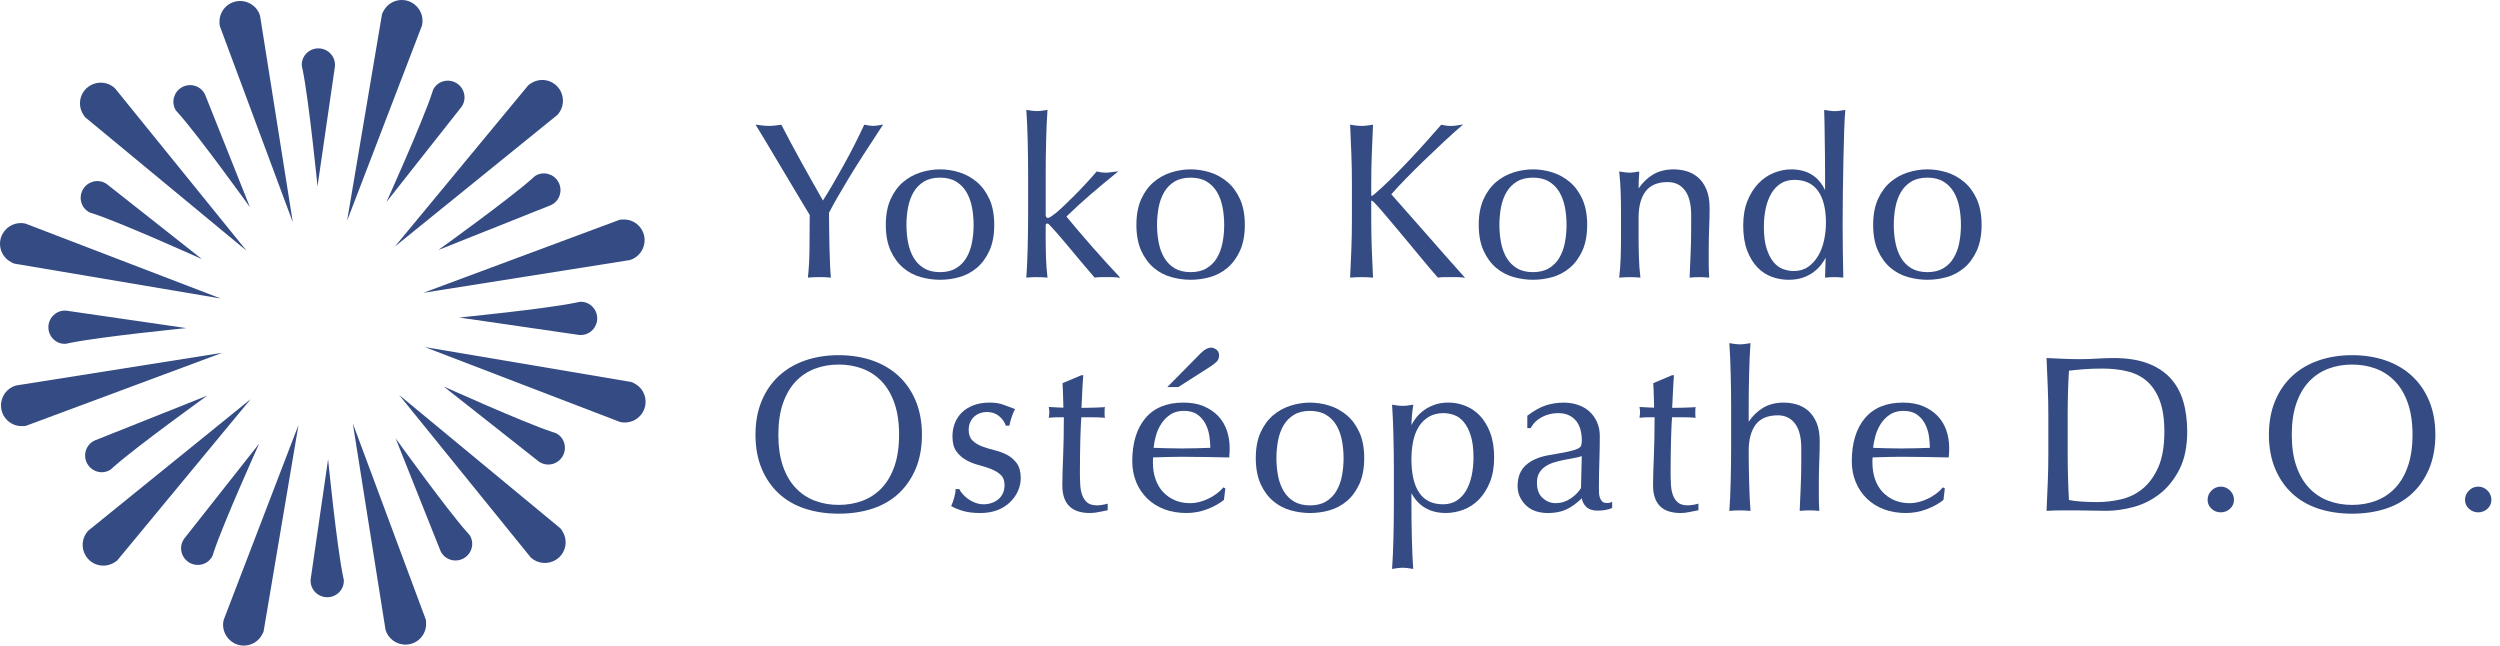 <svg fill="none" height="47" viewBox="0 0 182 47" width="182" xmlns="http://www.w3.org/2000/svg"><g fill="#344b83"><path d="m58.819 20.157c.064-.551.101-1.23.112-2.019.01-.792.016-1.621.016-2.489-.101-.159-.259-.424-.467-.772-.209-.348-.439-.733-.691-1.156-.252-.423-1.338-2.243-1.59-2.666-.252-.423-.479-.803-.682-1.14-.203-.337-.358-.591-.465-.762l-.051-.082.096.014c.149.021.296.04.44.056.141.016.288.024.436.024.148 0 .295-.008.436-.024.144-.016.291-.035.441-.056l.032-.005.015.029c.48.928.974 1.852 1.469 2.745.49.886 1.01 1.809 1.544 2.744.234-.368.479-.773.73-1.204.267-.46.535-.931.802-1.412.268-.482.527-.97.77-1.452.244-.482.476-.96.69-1.42l.015-.032.035.007c.263.053.471.079.618.079.146 0 .354-.027.617-.079l.106-.021-.059.09c-.514.781-.974 1.488-1.381 2.119-.404.627-.766 1.205-1.075 1.717-.31.513-.583.976-.819 1.388-.234.409-.439.784-.609 1.114.005.375.008.798.013 1.248.005.449.013.891.024 1.324.011.433.024.835.04 1.204.016.376.035.667.056.889l.005.054-.054-.005c-.243-.021-.506-.032-.783-.032-.277 0-.54.011-.783.032l-.055.005z"/><path d="m68.434 12.933c-.461 0-.853.095-1.165.283-.313.188-.567.445-.755.763-.189.321-.325.692-.404 1.101-.08.413-.12.848-.12 1.292 0 .444.04.879.12 1.292.079.411.215.781.404 1.102.188.318.442.575.755.763.313.187.705.283 1.165.283.46 0 .852-.095 1.165-.283.313-.188.568-.445.755-.763.189-.321.325-.691.404-1.102.079-.413.12-.848.12-1.292 0-.445-.04-.88-.12-1.292-.079-.41-.215-.781-.404-1.101-.188-.318-.442-.575-.755-.763-.312-.188-.704-.283-1.165-.283zm0 7.435c-.463 0-.934-.065-1.401-.194-.47-.13-.9-.357-1.278-.675-.378-.319-.688-.741-.919-1.252s-.349-1.142-.349-1.874c0-.731.117-1.361.349-1.873.232-.512.541-.934.919-1.253.378-.318.807-.553 1.276-.699.468-.145.94-.219 1.403-.219.473 0 .948.074 1.411.219.463.145.89.381 1.268.699.378.319.687.74.919 1.253.232.512.349 1.143.349 1.873 0 .731-.118 1.361-.349 1.874-.232.512-.541.933-.919 1.252-.378.318-.805.545-1.27.675-.462.129-.936.194-1.409.194z"/><path d="m81.437 20.208c-.179-.021-.342-.032-.484-.032h-.811c-.137 0-.281.011-.427.032l-.024.003-.016-.018c-.236-.268-.504-.581-.804-.94l-.891-1.068c-.294-.353-.575-.684-.843-.995-.273-.316-.499-.568-.689-.769-.033-.043-.068-.078-.107-.108-.035-.026-.069-.039-.101-.039-.057 0-.115.017-.115.147v.963c0 .477.008.95.024 1.404.016.453.051.914.104 1.369l.007.055-.055-.005c-.243-.021-.485-.032-.719-.032-.234 0-.476.011-.719.032l-.054.005.005-.054c.021-.247.04-.559.056-.929.016-.375.029-.77.04-1.188.01-.417.018-.84.024-1.268.005-.428.008-.824.008-1.188v-2.907c0-.364-.003-.76-.008-1.188-.006-.428-.014-.851-.024-1.268-.011-.417-.024-.816-.04-1.196-.016-.379-.035-.703-.056-.97l-.005-.058.058.011c.294.053.534.079.715.079.18 0 .42-.027.715-.079l.058-.011-.005.058c-.022.267-.04.591-.056.97-.016.38-.03.779-.04 1.196-.011.417-.019.84-.024 1.268-.006.428-.008.824-.008 1.188v2.923c0 .26.107.26.148.26.075 0 .161-.035.254-.103.102-.075.217-.16.345-.257.094-.073.258-.218.486-.431.23-.214.486-.462.77-.745.279-.279.573-.583.874-.906.299-.32.574-.628.818-.914l.018-.021.027.007c.209.052.411.079.599.079.116 0 .233-.008.347-.024.118-.016.268-.035.451-.056l.155-.018-.122.098c-.67.542-1.321 1.085-1.934 1.613-.604.52-1.184 1.052-1.727 1.583.602.728 1.228 1.463 1.86 2.183.645.736 1.312 1.47 1.982 2.183l.085.09z"/><path d="m86.677 12.933c-.461 0-.853.095-1.165.283-.313.188-.567.445-.755.763-.189.321-.325.692-.404 1.101-.079.413-.12.848-.12 1.292 0 .444.04.879.12 1.292.079.411.215.781.404 1.102.188.318.442.575.755.763.313.187.705.283 1.165.283.46 0 .852-.095 1.165-.283.313-.188.568-.445.755-.763.189-.321.325-.691.404-1.102.079-.413.12-.848.12-1.292 0-.445-.04-.88-.12-1.292-.079-.41-.215-.781-.404-1.101-.188-.318-.442-.575-.755-.763-.312-.188-.704-.283-1.165-.283zm0 7.435c-.463 0-.934-.065-1.401-.194-.47-.13-.9-.357-1.278-.675-.378-.319-.688-.741-.919-1.252s-.349-1.142-.349-1.874c0-.731.118-1.361.349-1.873.232-.512.541-.934.919-1.253.378-.318.807-.553 1.276-.699.468-.145.94-.219 1.403-.219.473 0 .948.074 1.411.219.463.145.89.381 1.268.699.378.319.687.74.919 1.253.232.512.349 1.143.349 1.873 0 .731-.118 1.361-.349 1.874-.232.512-.541.933-.919 1.252-.378.318-.805.545-1.27.675-.462.129-.936.194-1.409.194z"/><path d="m106.535 20.207c-.157-.021-.317-.032-.475-.032h-.924c-.142 0-.289.011-.435.032l-.024.004-.016-.018c-.386-.439-.815-.947-1.278-1.51-.466-.567-.921-1.116-1.365-1.646-.444-.53-.845-1.006-1.204-1.429-.355-.419-.622-.718-.792-.888-.108-.107-.15-.116-.161-.116-.018 0-.035 0-.035.051v1.397c0 .703.014 1.405.04 2.086.027.685.056 1.359.088 2.023l.003.052-.052-.005c-.243-.021-.506-.032-.783-.032s-.54.011-.783.032l-.052.005.003-.052c.032-.664.061-1.338.088-2.023.027-.685.04-1.387.04-2.086v-2.762c0-.699-.013-1.398-.04-2.078-.027-.679-.056-1.373-.088-2.079l-.003-.055.055.008c.139.022.272.04.4.056.125.016.253.024.38.024s.255-.008.38-.024c.128-.016.262-.034.4-.056l.055-.008-.003.055c-.032.706-.062 1.4-.088 2.079-.026.677-.04 1.376-.04 2.078v.883c0 .084.032.084.051.084.008 0 .054-.006.195-.133.374-.321.77-.688 1.178-1.091.409-.403.827-.829 1.244-1.267.413-.435.829-.885 1.236-1.34.406-.455.797-.896 1.171-1.324l.017-.019.026.005c.117.021.229.04.335.056.104.016.21.024.315.024.126 0 .254-.008.38-.024.127-.016.255-.034.383-.056l.16-.027-.123.106c-.373.319-.799.703-1.267 1.139-.471.439-.945.888-1.421 1.348-.475.46-.934.916-1.364 1.356-.418.429-.773.809-1.056 1.133.859.965 1.725 1.948 2.6 2.949.873 1.001 1.778 2.025 2.689 3.043l.081.091z"/><path d="m111.6 12.933c-.461 0-.853.095-1.165.283-.314.188-.568.445-.756.763-.189.321-.325.692-.403 1.101-.08.413-.12.848-.12 1.292 0 .444.04.879.12 1.292.078.411.214.781.403 1.102.188.318.442.575.756.763.312.187.704.283 1.165.283.46 0 .852-.095 1.165-.283.313-.188.567-.445.755-.763.189-.321.325-.691.404-1.102.079-.413.12-.848.12-1.292 0-.445-.041-.88-.12-1.292-.079-.41-.215-.781-.404-1.101-.188-.318-.442-.575-.755-.763-.312-.188-.704-.283-1.165-.283zm0 7.435c-.463 0-.934-.065-1.401-.194-.47-.13-.9-.357-1.278-.675-.378-.319-.688-.741-.919-1.252-.232-.512-.35-1.142-.35-1.874 0-.731.118-1.361.35-1.873.231-.512.541-.934.919-1.253.378-.318.807-.553 1.276-.699.468-.145.94-.219 1.403-.219.473 0 .947.074 1.41.219.464.145.89.381 1.268.699.378.319.688.74.92 1.253s.349 1.143.349 1.873c0 .731-.117 1.361-.349 1.874-.232.512-.542.933-.919 1.252-.379.318-.806.545-1.27.675-.462.129-.936.194-1.409.194z"/><path d="m124.378 20.208c-.211-.021-.436-.032-.67-.032-.223 0-.443.011-.654.032l-.051.005.002-.052c.021-.556.045-1.129.072-1.718.027-.589.04-1.198.04-1.813v-.98c0-.789-.154-1.393-.457-1.795-.3-.398-.72-.6-1.248-.6-.731 0-1.273.226-1.61.672-.341.45-.513 1.095-.513 1.916v1.365c0 .477.008.988.024 1.516.016.527.051 1.01.104 1.433l.007.056-.055-.005c-.243-.021-.485-.032-.719-.032-.235 0-.476.011-.719.032l-.056.005.007-.056c.053-.425.088-.908.104-1.433.016-.523.024-1.034.024-1.516v-1.67c0-.482-.008-.993-.024-1.516-.016-.525-.051-1.024-.104-1.482l-.007-.06.06.011c.296.053.536.08.715.08.083 0 .175-.008.274-.024l.389-.061.024.052c-.029.393-.045.789-.048 1.18.292-.428.642-.766 1.04-1.005.423-.255.933-.384 1.516-.384.302 0 .612.044.92.13.31.087.594.239.844.451.25.212.457.504.614.867.157.363.237.831.237 1.391 0 .458-.011.936-.032 1.423-.021.479-.032 1-.032 1.548v1.044c0 .171.002.339.008.504.005.166.013.323.024.472l.004.053z"/><path d="m130.629 13.095c-.375 0-.705.087-.98.258-.276.172-.509.415-.691.723-.185.311-.323.679-.413 1.094-.09.418-.135.871-.135 1.347 0 .635.066 1.165.198 1.576.132.41.302.742.506.989.202.244.436.415.695.508.262.094.521.142.772.142.406 0 .759-.103 1.05-.305.292-.204.539-.475.733-.805.195-.331.339-.713.429-1.135.09-.423.135-.852.135-1.275 0-1.013-.197-1.795-.585-2.326-.385-.526-.962-.792-1.714-.792zm-.418 7.274c-.41 0-.817-.071-1.211-.211-.395-.141-.752-.374-1.061-.694-.309-.319-.56-.735-.749-1.236-.188-.5-.284-1.108-.284-1.806 0-.688.104-1.294.309-1.8.204-.506.475-.935.804-1.275.329-.34.707-.598 1.124-.765.415-.167.84-.252 1.261-.252 1.157 0 1.984.509 2.46 1.512v-1.435c0-.406-.003-.815-.008-1.228l-.032-2.24c-.006-.331-.014-.626-.024-.882l-.003-.056.056.009c.127.022.25.04.367.056.115.016.232.024.348.024.115 0 .229-.008.338-.024.113-.016.238-.034.377-.056l.058-.009-.006.058c-.032.34-.059.839-.08 1.483-.022.648-.04 1.362-.056 2.143-.016.782-.03 1.584-.04 2.408-.011.825-.016 1.579-.016 2.264 0 .738.005 1.402.016 1.99l.033 1.865-.051-.005c-.211-.021-.42-.032-.622-.032-.191 0-.395.011-.605.032l-.052.005.046-1.446c-.079.142-.177.294-.292.452-.145.2-.332.39-.554.563-.223.174-.489.317-.792.424-.303.108-.659.163-1.059.163"/><path d="m140.312 12.933c-.461 0-.853.095-1.165.283-.313.188-.567.445-.755.763-.189.321-.325.692-.404 1.101-.08.413-.12.848-.12 1.292 0 .444.04.879.12 1.292.079.411.215.781.404 1.102.188.318.442.575.755.763.313.187.705.283 1.165.283.461 0 .853-.095 1.165-.283.313-.188.568-.445.755-.763.189-.321.326-.691.404-1.102.08-.413.12-.848.12-1.292 0-.445-.04-.88-.12-1.292-.078-.41-.214-.781-.404-1.101-.187-.318-.442-.575-.755-.763-.312-.188-.704-.283-1.165-.283zm0 7.435c-.462 0-.934-.065-1.401-.194-.47-.13-.9-.357-1.278-.675-.378-.319-.687-.741-.919-1.252s-.349-1.142-.349-1.874c0-.731.117-1.361.349-1.873.232-.512.541-.934.919-1.253.378-.318.808-.553 1.277-.699.468-.145.94-.219 1.402-.219.473 0 .948.074 1.411.219.463.145.89.381 1.268.699.378.319.687.74.919 1.253s.35 1.143.35 1.873c0 .731-.118 1.361-.35 1.874-.232.512-.541.933-.919 1.252-.378.318-.805.545-1.269.675-.462.129-.937.194-1.41.194z"/><path d="m61.051 26.54c-.613 0-1.193.102-1.726.302-.531.2-1.002.513-1.396.928-.396.416-.708.951-.93 1.59-.222.64-.335 1.41-.335 2.289 0 .88.113 1.65.335 2.289.222.639.534 1.173.93 1.589.395.416.865.729 1.396.928.533.201 1.114.302 1.726.302.623 0 1.209-.102 1.742-.302.531-.2 1.001-.512 1.396-.928s.708-.951.929-1.59c.222-.64.335-1.41.335-2.289 0-.879-.113-1.649-.335-2.289-.222-.638-.534-1.173-.929-1.59-.395-.416-.865-.728-1.396-.928-.533-.201-1.119-.302-1.742-.302zm0 10.856c-.878 0-1.698-.122-2.439-.363-.742-.242-1.388-.615-1.92-1.11-.533-.494-.952-1.108-1.248-1.822-.295-.713-.445-1.538-.445-2.45 0-.912.15-1.736.445-2.45.295-.715.715-1.327 1.248-1.823.532-.494 1.178-.876 1.919-1.134.74-.257 1.561-.388 2.44-.388.889 0 1.716.131 2.456.388.741.258 1.387.639 1.919 1.134.532.494.952 1.108 1.247 1.823.295.714.445 1.539.445 2.45 0 .912-.15 1.736-.445 2.45-.296.715-.716 1.328-1.247 1.822-.532.495-1.178.868-1.92 1.11-.741.241-1.566.363-2.455.363z"/><path d="m71.376 37.348c-.494 0-.914-.049-1.249-.146-.334-.097-.618-.212-.845-.342l-.036-.021.018-.038c.062-.135.129-.324.198-.564.068-.236.103-.435.103-.59v-.045h.266l.013.025c.051.103.133.218.242.344.109.125.242.244.394.355.152.11.326.203.519.275.192.072.4.11.618.11.198 0 .39-.032.572-.094.182-.062.344-.151.484-.265.138-.113.25-.259.333-.434.082-.175.124-.38.124-.607 0-.318-.09-.563-.267-.73-.182-.172-.412-.315-.685-.425-.274-.111-.58-.21-.91-.295-.334-.086-.646-.209-.926-.365-.283-.157-.523-.37-.713-.631-.192-.263-.29-.629-.29-1.087 0-.357.061-.69.18-.988.119-.299.296-.561.525-.779.228-.217.514-.391.85-.515.336-.124.725-.188 1.156-.188.399 0 .742.055 1.02.164.273.107.531.203.777.289l.05.017-.025.046c-.084.157-.164.354-.238.586-.074.232-.122.414-.143.54l-.006.038h-.264l-.01-.031c-.083-.247-.245-.473-.484-.67-.237-.196-.535-.295-.887-.295-.155 0-.312.026-.467.078-.154.051-.295.13-.419.233-.123.103-.228.238-.309.403-.082.164-.124.362-.124.59 0 .329.09.585.268.763.182.182.411.327.683.431.274.105.581.2.91.279.334.081.645.196.925.341.283.147.524.354.714.616.192.264.29.629.29 1.087 0 .315-.069.629-.205.934-.135.304-.333.581-.588.825-.255.244-.565.436-.923.572-.357.135-.768.204-1.22.204z"/><path d="m79.357 37.348c-.684 0-1.197-.172-1.526-.512-.328-.339-.494-.841-.494-1.493 0-.29.005-.603.016-.941.011-.338.024-.707.04-1.109.016-.401.029-.845.04-1.332.01-.475.016-1.002.016-1.584h-.469c-.085 0-.175.003-.271.008-.096.005-.197.013-.303.024l-.059.006.01-.058c.01-.063.018-.124.024-.182.005-.057.008-.117.008-.18 0-.052-.003-.104-.008-.156-.005-.052-.013-.104-.024-.156l-.011-.058.059.004c.447.03.786.046 1.01.048-.01-.206-.017-.459-.022-.757-.005-.319-.019-.653-.04-.994l-.002-.032 1.363-.575.098-.004h.049l-.004.049c-.032.406-.056.808-.072 1.195-.015.376-.033.753-.054 1.133.125-0.0.328-.003.61-.008.324-.005.674-.019 1.042-.04l.067-.004-.021.063c-.006.019-.014.062-.014.163v.337c0 .087.007.128.014.146l.022.065-.068-.005c-.139-.011-.283-.018-.432-.024-.149-.005-.309-.008-.48-.008h-.749c-.007.057-.018.188-.033.471-.016.299-.03.655-.04 1.067-.011.412-.019.843-.024 1.292-.006.449-.008.851-.008 1.204 0 .297.008.593.024.881.015.284.066.541.15.766.082.222.207.402.371.534.162.132.401.199.71.199.084 0 .198-.011.339-.032.142-.021.267-.048.371-.079l.058-.017v.484l-.037.007c-.181.032-.382.072-.6.12-.222.049-.438.073-.644.073z"/><path d="m84.982 28.178 2.437-2.47c.265-.265.519-.399.755-.399.116 0 .241.046.371.137.136.095.204.237.204.423 0 .205-.07.371-.208.492-.129.113-.261.214-.39.301l-2.373 1.517zm-.011 4.454c.358.011.708.016 1.05.016.353 0 .711-.005 1.075-.016l1.016-.031c-.002-.273-.026-.564-.071-.865-.047-.315-.143-.612-.284-.885-.141-.27-.338-.497-.588-.674-.248-.176-.58-.265-.986-.265-.385 0-.714.089-.979.265-.267.178-.489.403-.661.669-.174.268-.307.567-.396.887-.085.305-.14.597-.163.868.317.011.646.02.988.031zm1.404 4.715c-.581 0-1.119-.09-1.597-.268-.48-.178-.901-.441-1.252-.78-.351-.34-.625-.748-.813-1.212-.189-.463-.284-.972-.284-1.51 0-1.321.32-2.374.95-3.128.632-.756 1.565-1.14 2.773-1.14.571 0 1.071.09 1.487.269.416.178.769.419 1.051.717.281.298.493.652.628 1.052.135.4.203.831.203 1.283 0 .108-.003.213-.008.316-.005.103-.014.208-.024.315l-.004.042-1.76-.033c-.567-.011-1.14-.016-1.717-.016-.353 0-.703.005-1.05.016l-1.014.031c-.006.049-.01.115-.01.197v.209c0 .411.061.8.182 1.157.12.357.298.667.529.924.23.256.516.463.852.615.335.152.728.229 1.17.229.209 0 .427-.029.647-.087.221-.058.44-.138.65-.238.21-.1.41-.22.595-.357.184-.136.346-.285.483-.443l.025-.029.138.083-.102.834-.015.011c-.324.259-.73.483-1.208.665-.48.183-.985.276-1.502.276"/><path d="m95.368 29.913c-.461 0-.853.095-1.165.283-.313.188-.568.445-.755.763-.189.321-.325.692-.404 1.102-.08.413-.12.848-.12 1.292 0 .445.04.879.12 1.292.079.411.215.781.404 1.102.188.318.442.575.755.763.313.187.705.283 1.165.283.46 0 .852-.095 1.165-.283.313-.188.567-.445.755-.763.189-.32.325-.691.404-1.102.079-.413.12-.848.12-1.292 0-.445-.04-.879-.12-1.292-.079-.41-.215-.781-.404-1.102-.188-.318-.442-.575-.755-.763-.312-.188-.704-.283-1.165-.283zm0 7.435c-.463 0-.934-.065-1.401-.194-.47-.13-.9-.357-1.278-.675-.378-.319-.688-.741-.919-1.252s-.349-1.142-.349-1.874c0-.731.117-1.361.349-1.873.232-.512.541-.934.919-1.252.378-.318.807-.553 1.276-.699.468-.145.94-.219 1.403-.219.473 0 .948.074 1.411.219.463.145.89.381 1.268.699.378.319.687.74.919 1.252.232.512.349 1.143.349 1.873 0 .731-.118 1.361-.349 1.874-.232.512-.541.934-.919 1.252-.378.318-.805.545-1.27.675-.462.129-.936.194-1.409.194z"/><path d="m105.099 30.074c-.418 0-.78.09-1.077.267-.298.178-.544.419-.731.716-.189.299-.328.656-.412 1.061-.084.407-.127.844-.127 1.3 0 2.186.773 3.295 2.299 3.295.375 0 .705-.087.98-.258.276-.172.509-.415.692-.723.183-.31.322-.678.412-1.095.09-.419.135-.872.135-1.347 0-.634-.067-1.165-.198-1.576-.132-.41-.302-.742-.506-.989-.203-.244-.437-.415-.695-.508-.262-.094-.522-.142-.772-.142zm-2.272 11.336c-.296-.053-.536-.08-.715-.08-.178 0-.419.027-.714.08l-.058.01.005-.058c.021-.267.04-.59.056-.97.016-.38.029-.779.04-1.196.011-.418.019-.837.024-1.26.005-.423.008-.805.008-1.148v-2.601c0-.363-.003-.76-.008-1.188-.005-.428-.013-.854-.024-1.276-.011-.422-.024-.827-.04-1.212-.016-.385-.035-.716-.056-.994l-.005-.058.058.01c.295.053.536.08.714.08.179 0 .419-.027.715-.08l.062-.011-.009.062c-.043.278-.075.547-.096.8-.018.208-.028.42-.031.631.07-.14.161-.289.27-.444.141-.2.325-.393.546-.571.222-.179.494-.33.808-.449.313-.119.675-.18 1.076-.18.41 0 .821.079 1.22.236.401.157.761.401 1.069.725.307.324.559.743.748 1.244.188.501.284 1.103.284 1.79 0 .688-.104 1.293-.309 1.8-.204.506-.475.932-.804 1.267-.33.335-.711.585-1.133.742-.421.156-.848.235-1.268.235-1.15 0-1.993-.486-2.508-1.447v.887c0 .343.002.725.008 1.148.005.423.013.843.024 1.26.01.417.024.816.04 1.196.016.379.035.702.056.97l.005.058z"/><path d="m115.153 33.207c-.17.056-.364.103-.579.141-.241.043-.484.088-.73.137-.241.047-.486.109-.726.183-.236.074-.449.174-.63.299-.181.124-.328.281-.436.467-.108.185-.163.425-.163.716 0 .487.141.86.418 1.106.28.248.594.374.934.374.396 0 .763-.111 1.091-.33.33-.22.587-.48.765-.772zm-2.49 4.141c-.27 0-.539-.038-.8-.114-.262-.076-.497-.204-.699-.379-.202-.174-.367-.386-.492-.632-.126-.246-.19-.531-.19-.848 0-.653.208-1.167.617-1.528.406-.357.973-.598 1.685-.717.574-.096 1.03-.179 1.355-.248.321-.068.56-.14.712-.213.143-.069.23-.149.258-.237.03-.097.046-.225.046-.38 0-.263-.032-.518-.095-.759-.062-.238-.162-.449-.297-.626-.135-.176-.313-.32-.53-.428-.218-.109-.487-.164-.799-.164-.419 0-.815.096-1.176.284-.359.188-.631.452-.808.784l-.013.024h-.249v-.903l.018-.013c.484-.366.937-.616 1.347-.746.409-.129.835-.195 1.266-.195.389 0 .75.057 1.075.171.325.114.606.28.835.492.228.213.41.472.54.77.13.299.196.631.196.99 0 .611-.01 1.225-.031 1.824-.022.599-.032 1.244-.032 1.917 0 .128.002.264.007.408.006.139.029.264.07.371.04.105.098.194.173.264.071.067.182.1.331.1.052 0 .107-.002.164-.008.052-.005.102-.021.149-.05l.069-.041v.462l-.027.012c-.12.055-.272.1-.452.132-.179.032-.378.049-.594.049-.353 0-.628-.093-.818-.278-.169-.164-.277-.372-.322-.62-.366.356-.731.624-1.089.797-.379.184-.85.278-1.4.278"/><path d="m122.362 37.348c-.684 0-1.197-.172-1.526-.512-.328-.339-.494-.841-.494-1.493 0-.29.005-.603.016-.941.01-.338.024-.707.04-1.109.016-.401.029-.845.04-1.332.01-.475.016-1.002.016-1.584h-.469c-.084 0-.174.003-.27.008-.096.005-.197.013-.303.024l-.059.006.01-.058c.01-.063.018-.124.023-.182.006-.057.008-.117.008-.18 0-.052-.002-.104-.008-.156-.005-.052-.013-.104-.023-.156l-.011-.058.058.004c.447.03.787.046 1.01.048-.01-.206-.017-.459-.022-.757-.006-.321-.019-.655-.04-.994l-.002-.032 1.362-.575.098-.004h.049l-.004.049c-.032.404-.056.806-.072 1.195-.015.376-.034.753-.054 1.133.125-0.0.329-.003.61-.008.324-.005.674-.019 1.042-.04l.066-.004-.02.063c-.006.019-.014.063-.014.163v.337c0 .087.008.128.014.147l.021.064-.068-.005c-.138-.011-.282-.018-.431-.024-.15-.005-.31-.008-.48-.008h-.749c-.007.057-.018.188-.033.471-.016.299-.03.655-.04 1.067-.011.412-.019.843-.025 1.292-.005.449-.008.851-.008 1.204 0 .299.009.596.025.881.015.284.065.542.149.766.083.222.207.401.372.534.162.132.401.199.71.199.084 0 .198-.011.339-.032s.266-.048.371-.079l.058-.017v.484l-.037.007c-.182.032-.382.072-.601.12-.221.049-.438.073-.644.073z"/><path d="m132.394 37.188c-.211-.021-.436-.032-.67-.032-.223 0-.443.011-.654.032l-.052.005.002-.052c.022-.557.046-1.129.073-1.718.026-.59.04-1.199.04-1.813v-.98c0-.789-.154-1.393-.457-1.795-.3-.398-.72-.6-1.248-.6-.731 0-1.273.226-1.611.672-.34.45-.512 1.095-.512 1.916 0 .3.002.648.008 1.043.005.396.013.794.024 1.196.01.401.024.789.04 1.164.016.37.035.677.056.913l.005.054-.054-.005c-.243-.021-.485-.032-.719-.032s-.475.011-.718.032l-.054.005.005-.053c.021-.246.04-.556.056-.93.016-.374.029-.77.04-1.188.011-.417.019-.84.024-1.268.005-.428.008-.824.008-1.188v-2.907c0-.364-.003-.759-.008-1.188s-.013-.851-.024-1.268c-.011-.417-.024-.816-.04-1.196-.016-.379-.035-.703-.056-.97l-.005-.059.058.011c.294.053.534.08.714.08.181 0 .421-.027.715-.08l.058-.011-.005.059c-.021.267-.04.588-.056.962-.016.374-.03.768-.04 1.179-.011.412-.019.827-.024 1.244-.006.417-.008.802-.008 1.156v1.119c.292-.428.641-.765 1.039-1.005.423-.255.933-.384 1.517-.384.302 0 .612.044.92.13.31.087.594.239.844.451.25.213.457.505.614.867.157.363.237.831.237 1.391 0 .461-.011.94-.033 1.423-.021.482-.031 1.002-.031 1.548v1.044c0 .171.002.339.007.504.006.165.014.323.024.472l.004.053z"/><path d="m137.354 32.633c.358.011.708.016 1.051.016.353 0 .711-.005 1.074-.016l1.016-.031c-.002-.273-.026-.564-.071-.865-.048-.315-.144-.613-.285-.885-.14-.271-.338-.497-.588-.674-.248-.176-.58-.265-.986-.265-.385 0-.714.089-.978.266-.267.178-.489.403-.662.669-.174.269-.307.567-.396.887-.084.305-.14.596-.163.868.317.01.647.02.988.03zm1.404 4.715c-.581 0-1.119-.09-1.598-.268s-.901-.44-1.252-.781c-.351-.34-.625-.748-.813-1.212-.189-.463-.284-.971-.284-1.51 0-1.321.319-2.374.95-3.128.632-.756 1.565-1.14 2.772-1.14.571 0 1.071.09 1.487.269.416.178.77.419 1.051.717.281.297.493.652.629 1.052.134.4.202.831.202 1.283 0 .108-.003.213-.008.316-.005.103-.013.208-.024.315l-.004.041-1.76-.033c-.567-.011-1.139-.016-1.717-.016-.353 0-.704.005-1.051.016l-1.014.031c-.007.048-.01.113-.01.197v.209c0 .411.062.8.182 1.158.12.356.299.667.529.924.23.256.517.463.852.615.335.152.729.229 1.17.229.21 0 .427-.029.647-.087.221-.058.44-.138.65-.238.21-.1.41-.219.595-.357.184-.137.347-.286.483-.443l.025-.029.137.083-.101.835-.015.011c-.324.259-.73.483-1.208.665-.48.183-.986.276-1.502.276"/><path d="m150.62 36.4c.218.049.512.087.875.112.382.026.781.04 1.186.04.583 0 1.174-.07 1.756-.208.579-.137 1.105-.398 1.563-.777.458-.38.838-.906 1.128-1.565.29-.66.438-1.527.438-2.575 0-.922-.116-1.689-.343-2.28-.226-.59-.541-1.062-.935-1.403-.393-.341-.87-.581-1.418-.713-.55-.132-1.163-.2-1.82-.2-.48 0-.933.016-1.345.048-.399.031-.763.067-1.085.108-.031.5-.054 1.029-.07 1.575-.016.555-.024 1.13-.024 1.709v2.762c0 1.14.032 2.273.094 3.368zm-1.63.741c.032-.663.062-1.338.088-2.023.027-.684.041-1.386.041-2.086v-2.762c0-.7-.014-1.399-.041-2.078-.026-.679-.056-1.373-.088-2.079l-.002-.05.05.003c.406.021.81.04 1.212.056.396.016.803.024 1.21.024s.814-.013 1.21-.04c.403-.026.812-.04 1.215-.04.943 0 1.761.125 2.432.372.673.248 1.233.606 1.664 1.063.431.458.75 1.026.95 1.688.198.66.298 1.413.298 2.237 0 1.073-.187 1.99-.558 2.726-.371.735-.85 1.337-1.426 1.79-.576.452-1.219.776-1.911.964-.69.187-1.362.282-1.995.282-.364 0-.723-.005-1.077-.016-.353-.011-.711-.016-1.075-.016h-1.076c-.352 0-.713.011-1.073.032l-.05.003z"/><path d="m161.673 37.299c-.256 0-.483-.088-.673-.261-.19-.174-.287-.393-.287-.652 0-.257.096-.484.286-.674.19-.19.417-.286.674-.286.258 0 .485.096.675.286.19.19.286.417.286.674 0 .258-.097.477-.288.652-.19.173-.416.261-.673.261z"/><path d="m171.228 26.54c-.612 0-1.193.102-1.727.302-.531.2-1.001.512-1.396.928-.395.416-.708.951-.929 1.59-.222.64-.335 1.41-.335 2.289 0 .88.113 1.65.335 2.289.221.639.534 1.173.929 1.59.395.416.865.729 1.396.928.534.201 1.115.302 1.727.302.623 0 1.209-.102 1.742-.302.532-.2 1.002-.512 1.397-.928.395-.416.708-.951.929-1.59.222-.639.335-1.41.335-2.289 0-.879-.113-1.65-.335-2.289-.221-.639-.534-1.173-.929-1.59-.395-.416-.865-.728-1.397-.928-.533-.201-1.119-.302-1.742-.302zm0 10.856c-.878 0-1.699-.122-2.439-.363-.742-.242-1.387-.615-1.92-1.11-.532-.494-.951-1.107-1.247-1.822-.295-.714-.445-1.538-.445-2.45 0-.912.15-1.736.445-2.45.296-.715.715-1.328 1.247-1.823.533-.494 1.178-.876 1.919-1.134.741-.257 1.561-.388 2.44-.388.889 0 1.715.131 2.456.388.741.258 1.387.639 1.918 1.134.533.495.952 1.108 1.248 1.823.295.715.445 1.539.445 2.45 0 .912-.15 1.736-.445 2.45-.296.715-.715 1.328-1.248 1.822-.531.495-1.177.868-1.919 1.11-.74.241-1.566.363-2.455.363z"/><path d="m180.414 37.299c-.257 0-.483-.088-.673-.261-.191-.174-.288-.393-.288-.652 0-.257.096-.484.286-.674.19-.19.417-.286.675-.286.257 0 .484.096.674.286.19.19.286.417.286.674 0 .258-.096.477-.287.652-.19.173-.417.261-.673.261z"/><path d="m16.042 2.002c.021.071.046.141.077.208l5.197 13.969-2.341-14.767c-.005-.049-.013-.097-.023-.144l-.02-.126c-.19-.636-.798-1.089-1.492-1.069-.83.023-1.484.715-1.46 1.545.003.091.001.182.019.267z"/><path d="m23.115 13.562 1.27-8.739-.001-.001c.003-.037.005-.074.004-.111-.005-.663-.557-1.194-1.221-1.189-.663.005-1.203.538-1.198 1.202 0.0.02.003.045.004.064.008.034.013.075.021.111.008.053.019.105.034.156.458 2.196 1.087 8.507 1.087 8.507z"/><path d="m6.292 8.612c.054.051.111.099.171.141l11.485 9.499-9.411-11.618c-.029-.04-.06-.077-.092-.113l-.08-.099c-.482-.456-1.235-.544-1.827-.18-.707.435-.927 1.361-.492 2.068.047.077.092.157.15.222z"/><path d="m18.198 15.086-3.27-8.203h-.001c-.015-.033-.033-.066-.052-.098-.336-.572-1.08-.756-1.652-.42-.572.336-.773 1.068-.437 1.64.01.017.025.037.036.054.024.025.048.058.074.086.034.042.069.081.107.118 1.494 1.673 5.195 6.824 5.195 6.824z"/><path d="m1.153 19.21c.072.018.145.031.219.037l14.696 2.484-13.959-5.356c-.045-.02-.09-.037-.136-.052l-.119-.046c-.646-.153-1.342.146-1.672.758-.395.73-.123 1.643.608 2.037.08.043.158.09.241.117z"/><path d="m14.701 18.864-6.933-5.469-.001 0c-.03-.021-.062-.041-.094-.059-.577-.327-1.313-.114-1.64.463-.327.577-.135 1.312.442 1.639.017.01.04.02.058.029.033.01.071.026.107.037.05.02.1.036.152.049 2.131.702 7.911 3.312 7.911 3.312z"/><path d="m2.002 30.958c.071-.021.141-.046.208-.077l13.969-5.197-14.767 2.341c-.049.005-.097.013-.144.023l-.126.02c-.636.19-1.089.798-1.069 1.492.023.83.715 1.484 1.545 1.46.091-.003.182-.002.268-.019z"/><path d="m13.561 23.885-8.739-1.27-0.0.001c-.037-.003-.074-.005-.111-.004-.663.005-1.194.557-1.189 1.221.005.663.538 1.203 1.202 1.198.02-0.0.045-.003.064-.004.034-.008.075-.013.111-.021.053-.008.105-.019.156-.034 2.196-.458 8.507-1.087 8.507-1.087z"/><path d="m8.611 40.708c.051-.054.099-.111.141-.171l9.5-11.485-11.618 9.411c-.04.029-.077.06-.113.092l-.099.08c-.456.482-.544 1.235-.18 1.827.435.707 1.361.927 2.068.492.077-.048.157-.092.222-.15z"/><path d="m15.086 28.802-8.203 3.27v.001c-.033.015-.066.033-.099.052-.572.336-.755 1.08-.419 1.652.336.572 1.068.773 1.64.437.017-.01.037-.025.054-.036.025-.024.058-.048.086-.074.042-.033.081-.069.118-.107 1.673-1.494 6.824-5.195 6.824-5.195z"/><path d="m19.21 45.847c.017-.072.031-.145.037-.219l2.484-14.696-5.356 13.959c-.02.045-.037.09-.052.136l-.045.119c-.153.645.146 1.342.758 1.672.73.395 1.642.123 2.037-.608.043-.08.09-.158.117-.241z"/><path d="m18.864 32.299-5.469 6.933.001.001c-.021.03-.041.062-.059.094-.327.577-.114 1.313.463 1.64.577.327 1.312.135 1.639-.442.01-.018.02-.04.029-.058.01-.033.026-.071.037-.107.02-.05.036-.101.049-.152.702-2.131 3.312-7.911 3.312-7.911z"/><path d="m30.958 44.998c-.021-.071-.046-.141-.077-.208l-5.197-13.969 2.341 14.767c.005.049.013.097.023.144l.02.126c.19.636.798 1.089 1.492 1.069.83-.023 1.484-.715 1.46-1.545-.003-.091-.002-.182-.019-.268z"/><path d="m23.885 33.439-1.27 8.739.001.001c-.003.036-.005.074-.004.111.005.663.557 1.194 1.221 1.189.663-.005 1.203-.538 1.198-1.202-0-.02-.003-.044-.004-.064-.008-.033-.013-.074-.021-.111-.008-.053-.019-.105-.034-.156-.458-2.196-1.087-8.507-1.087-8.507z"/><path d="m40.708 38.389c-.054-.051-.111-.099-.171-.141l-11.485-9.499 9.411 11.618c.029.04.06.077.092.113l.08.099c.482.456 1.235.544 1.827.18.707-.435.927-1.361.492-2.068-.047-.077-.092-.157-.15-.222z"/><path d="m28.802 31.914 3.27 8.203h.001c.015.033.033.067.052.099.336.572 1.08.755 1.652.419.572-.336.773-1.068.437-1.64-.01-.017-.025-.037-.036-.054-.024-.025-.048-.058-.074-.086-.034-.042-.069-.081-.107-.118-1.495-1.673-5.195-6.824-5.195-6.824z"/><path d="m45.847 27.79c-.072-.018-.145-.03-.219-.037l-14.696-2.484 13.959 5.356c.045.02.09.037.136.052l.119.045c.645.154 1.342-.146 1.672-.758.395-.73.123-1.642-.608-2.037-.08-.043-.158-.09-.241-.117z"/><path d="m32.299 28.136 6.933 5.469.001-0c.03.021.062.041.094.059.577.327 1.313.115 1.64-.463.327-.577.135-1.312-.442-1.639-.018-.01-.04-.02-.058-.029-.033-.01-.071-.026-.107-.037-.05-.02-.1-.036-.152-.049-2.131-.702-7.911-3.312-7.911-3.312z"/><path d="m44.998 16.042c-.071.021-.141.046-.208.077l-13.969 5.197 14.767-2.341c.049-.005.097-.013.144-.023l.126-.02c.636-.19 1.089-.798 1.069-1.492-.024-.83-.715-1.484-1.545-1.46-.091.003-.182.001-.268.019z"/><path d="m33.438 23.116 8.739 1.27 0-.001c.036.003.074.005.111.004.663-.005 1.194-.557 1.189-1.221-.005-.663-.538-1.204-1.202-1.198-.02 0-.045.003-.064.004-.034.008-.075.013-.111.021-.053.008-.105.019-.156.034-2.196.458-8.507 1.087-8.507 1.087z"/><path d="m38.389 6.292c-.051.054-.099.111-.141.171l-9.5 11.485 11.618-9.411c.04-.029.077-.06.113-.092l.099-.08c.456-.482.544-1.235.18-1.827-.435-.707-1.361-.927-2.068-.492-.077.048-.157.092-.222.151z"/><path d="m31.915 18.198 8.203-3.27v-.001c.033-.016.066-.033.099-.052.572-.336.755-1.08.419-1.652-.336-.572-1.068-.773-1.64-.437-.017.01-.037.025-.054.036-.025.024-.058.048-.086.074-.042.033-.081.069-.118.107-1.673 1.495-6.824 5.195-6.824 5.195z"/><path d="m27.79 1.153c-.017.072-.03.145-.037.219l-2.484 14.696 5.356-13.959c.02-.045.037-.09.052-.136l.045-.119c.153-.646-.146-1.342-.758-1.672-.73-.395-1.642-.123-2.037.608-.043.08-.09.158-.117.241z"/><path d="m28.136 14.701 5.469-6.933-0-.001c.021-.03.041-.062.059-.094.327-.577.114-1.313-.463-1.64-.577-.327-1.312-.135-1.639.442-.01.017-.02.04-.029.058-.01.033-.026.071-.037.107-.02.05-.036.1-.049.152-.702 2.131-3.312 7.911-3.312 7.911z"/></g></svg>